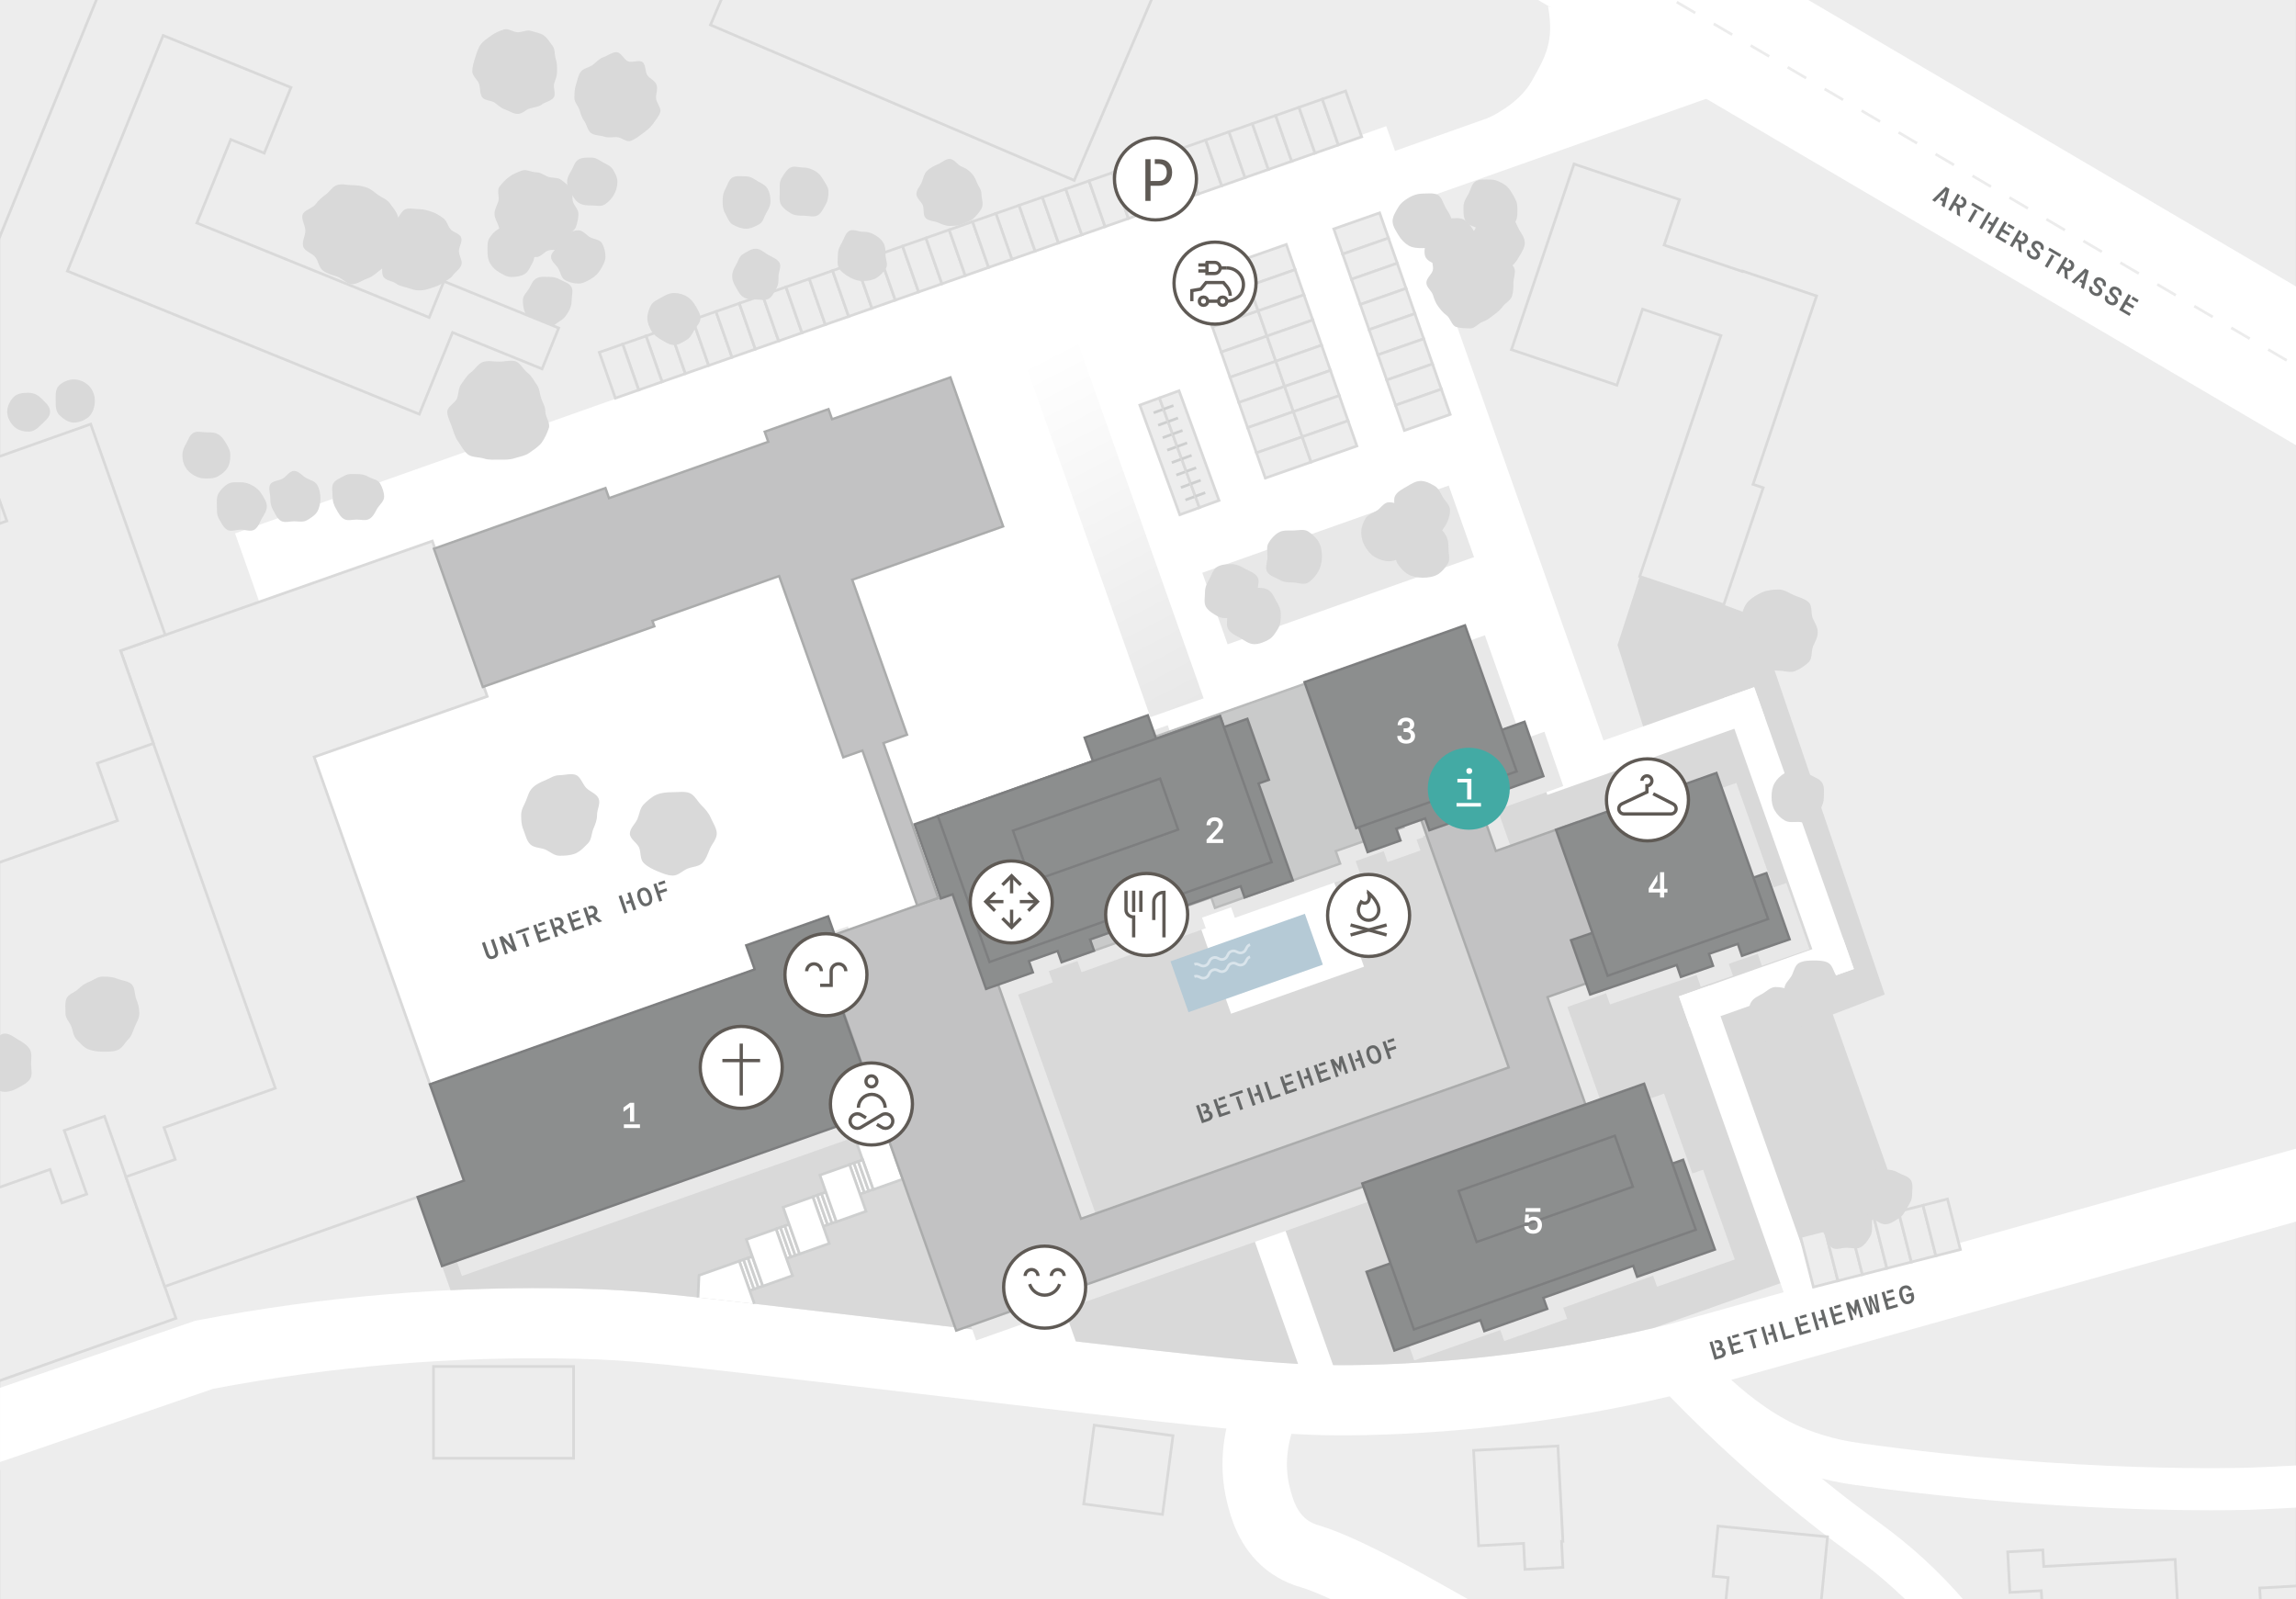 <?xml version="1.0" encoding="UTF-8"?> <svg xmlns="http://www.w3.org/2000/svg" xmlns:xlink="http://www.w3.org/1999/xlink" viewBox="0 0 1400 975"><rect x="0" y="0" width="1400" height="975" fill="#333333" stroke="none"/><defs><style>.cls-1,.cls-2,.cls-3,.cls-4,.cls-5,.cls-6,.cls-7{fill:none;}.cls-8,.cls-2,.cls-3,.cls-4,.cls-9,.cls-5,.cls-6,.cls-10,.cls-11,.cls-7,.cls-12,.cls-13,.cls-14{stroke-miterlimit:10;}.cls-8,.cls-15,.cls-9,.cls-11{fill:#fff;}.cls-8,.cls-9,.cls-5,.cls-6{stroke:#5f5a55;stroke-width:2px;}.cls-8,.cls-5{stroke-linecap:square;}.cls-16{clip-path:url(#clippath);}.cls-2,.cls-3,.cls-4,.cls-10,.cls-11{stroke-width:1.64px;}.cls-2,.cls-11{stroke:#cecfcf;}.cls-3{stroke:#d9e4eb;}.cls-4{stroke:#ececec;stroke-dasharray:0 0 13.07 13.07;}.cls-17{fill:#e8e8e8;}.cls-18{fill:#ececec;}.cls-19{fill:#b5cad6;}.cls-20{fill:#666868;}.cls-21{fill:#d9d9d9;}.cls-22{fill:#43aaa4;}.cls-23{fill:#5f5a55;}.cls-24{mix-blend-mode:multiply;}.cls-10{fill:#ededed;stroke:#d9d9d9;}.cls-25{fill:url(#Unbenannter_Verlauf_4);}.cls-26{isolation:isolate;}.cls-7{stroke:#fff;stroke-width:39.29px;}.cls-12{fill:#8c8e8e;stroke:#7d7e7f;}.cls-12,.cls-13,.cls-14{stroke-width:1.45px;}.cls-13{fill:#c2c2c3;stroke:#abacac;}.cls-14{fill:#c9caca;stroke:#babbbb;}</style><clipPath id="clippath"><rect class="cls-1" x=".02" y="-.2" width="1399.97" height="975.39"></rect></clipPath><linearGradient id="Unbenannter_Verlauf_4" x1="677.66" y1="323.27" x2="748.49" y2="475.16" gradientTransform="translate(156.82 -536.76) rotate(27.06) scale(1.03 1.32) skewX(16.94)" gradientUnits="userSpaceOnUse"><stop offset="0" stop-color="#fff"></stop><stop offset="1" stop-color="#e8e8e8"></stop></linearGradient></defs><g class="cls-26"><g id="_01"><g class="cls-16"><path class="cls-21" d="m2.98,882.21c0,3.21,1.25,6.89.31,9.78s-4.15,5.26-5.96,7.76-4.52,4.17-7.04,6-5,3.49-8.01,4.46-5.89-.57-9.1-.57-6.73,3.14-9.63,2.2-5.58-3.44-8.08-5.26-5.78-3.45-7.61-5.98.66-7.07-.32-10.07-5.49-5.12-5.49-8.33,3.83-5.67,4.77-8.57,2.78-4.75,4.6-7.24,1.34-6.99,3.87-8.83,5.21-4.21,8.21-5.18,6.48,1.17,9.69,1.17,6.8-2.14,9.7-1.2,5.81,3.25,8.3,5.07,6.25,3.3,8.08,5.83,2.92,6.21,3.89,9.21-.18,6.53-.18,9.74Z"></path><rect class="cls-10" x="114.62" y="-47.24" width="47.03" height="63.27" transform="translate(4.3 -53.18) rotate(22.13)"></rect><path class="cls-15" d="m1743.53,474.11L777.75-93.19l-123.13,287.69-34.71,12.28-10.14-28.66-156.08,55.21,10.14,28.66L94.95,392.47l140.35,396.78c39.36-3.31,78.88-4.5,118.27-3.53,35.93.88,55.95,3.24,186.23,18.58l52.95,6.23c169.29,19.88,196.49,22.68,239.92,21.68,62.3-1.42,124.79-9.81,185.74-24.92,14.15-3.96,465.46-130.33,628.31-176.08,31.27-8.79,57.59-30.47,72.2-59.49l13.68-27.18c11.12-22.08,14.76-46.65,10.93-70.43Z"></path><rect class="cls-10" x="-424.32" y="-514.48" width="2547.75" height="1801.63"></rect><path class="cls-15" d="m2108.33,544.91l-11.24-82.7.14-.02c-.39.05-39.73,4.95-101.66-2.52-56.71-6.84-144.58-25.76-241.61-77.09L414.04-404.49l-.9-.52c-42.12-23.35-129.64-66.38-242.6-92.22-71.49-16.36-142-23.16-209.55-20.23-83.22,3.62-162.63,22.08-236.01,54.87-74.84,33.44-143.02,81.48-202.66,142.79l59.82,58.19c52.23-53.69,111.74-95.68,176.88-124.78,63.74-28.48,132.91-44.53,205.58-47.68,60.08-2.61,123.11,3.51,187.32,18.2,102.54,23.46,181.87,62.34,220.3,83.61L1712.48,455.01l1.58.88c9.7,5.15,19.33,10.01,28.86,14.6,4.83,24.9,1.36,50.84-10.31,74.04l-13.68,27.18c-14.61,29.02-40.92,50.7-72.2,59.49-162.83,45.74-614.05,172.09-628.31,176.08-60.95,15.11-123.44,23.5-185.74,24.92-43.44,1-70.63-1.8-239.92-21.68-19.49-2.29-37.09-4.36-53.02-6.24-130.23-15.33-150.25-17.69-186.17-18.57-77.98-1.92-156.46,4.6-233.24,19.36l-1.49.29-368.63,126.69,13.91,40.48,365.76-125.7c73.31-13.98,148.19-20.15,222.63-18.32,33.93.83,50.82,2.82,182.21,18.29,15.93,1.88,33.53,3.95,53.03,6.24,171.89,20.19,199.63,23.02,245.89,21.96,61.83-1.41,123.83-9.35,184.47-23.61,25.05,25.82,52.2,50.51,80.75,73.43,12.73,10.22,21.18,16.44,28.62,21.92,7.41,5.46,13.26,9.76,20.9,16.27,38.18,32.53,57.79,66.32,82.62,109.11,16.54,28.5,25.35,48.09,34.68,68.84,10.8,24.02,21.97,48.86,45.73,89.85,11.3,19.49,36.59,62.57,43.85,73.82l21.58-13.93c-6.7-10.38-31.31-52.25-43.21-72.77-23.1-39.84-33.99-64.07-44.53-87.5-9.61-21.37-18.69-41.55-35.89-71.2-25.03-43.13-46.65-80.39-88.17-115.77-8.33-7.1-14.82-11.87-22.33-17.4-7.25-5.33-15.46-11.38-27.77-21.26-1.37-1.1-2.72-2.22-4.08-3.33,9.34,2.42,16.63,3.44,20.59,4,95.86,13.44,177.42,15.38,216.56,15.38,15.64,0,24.51-.31,24.81-.32,74.96-2.81,148.92-11.52,219.82-25.87,13.16-2.66,26.46-5.56,39.52-8.62l-5.85-25c-12.81,3-25.85,5.84-38.76,8.46-69.54,14.08-142.11,22.61-215.69,25.37-1.04.04-105.07,3.64-236.85-14.83-5.89-.83-18.15-2.54-33.41-8.5-17.62-6.87-33.62-18.94-45.96-30.22,99.96-27.99,460.77-129.04,602.65-168.9,42.82-12.03,78.85-41.72,98.85-81.45l13.68-27.18c11.63-23.1,17.3-48.19,16.99-73.27,117.94,48.35,218.04,56.82,273.68,56.82,27.92,0,44.65-2.13,46.82-2.43Z"></path><path class="cls-21" d="m1052.94,435.88L250.98,719.57l23.74,67.1c26.29-1.26,52.6-1.6,78.86-.95,35.93.88,55.95,3.24,186.23,18.58l52.95,6.23c169.29,19.88,196.49,22.68,239.92,21.68,58.96-1.34,118.09-8.94,175.92-22.56l156.92-55.51-112.58-318.26Z"></path><polygon class="cls-21" points="999.83 351.47 986.3 393.26 1009.41 466.83 1077.07 634.13 1149.25 606.37 1070.97 376.1 1051.06 368.74 999.83 351.47"></polygon><rect class="cls-15" x="1024.02" y="589.22" width="106.09" height="19.84" transform="translate(-138.15 393.49) rotate(-19.48)"></rect><rect class="cls-15" x="936.18" y="441.9" width="140.7" height="19.84" transform="translate(-93.06 361.53) rotate(-19.48)"></rect><polygon class="cls-15" points="1043.24 59.21 790.43 148.64 779.32 117.24 866.58 86.37 1032.13 27.81 1043.24 59.21"></polygon><rect class="cls-15" x="999.56" y="498.31" width="182.21" height="19.84" transform="translate(975.25 1705.95) rotate(-109.48)"></rect><rect class="cls-15" x="356.23" y="24.08" width="414.27" height="744.54" transform="translate(377.58 1059.64) rotate(-109.48)"></rect><polygon class="cls-18" points="531.72 630.65 518.78 582.13 561.93 567.64 581.02 613.21 531.72 630.65"></polygon><rect class="cls-15" x="964.48" y="691.34" width="205.93" height="19.84" transform="translate(762.32 1941.47) rotate(-109.48)"></rect><rect class="cls-15" x="737.21" y="782.31" width="101.79" height="19.84" transform="translate(304.05 1799.42) rotate(-109.48)"></rect><rect class="cls-15" x="611.75" y="791.96" width="38.53" height="44.58" transform="translate(73.81 1680.68) rotate(-109.48)"></rect><rect class="cls-25" x="661.97" y="207.32" width="34.46" height="230.82" transform="translate(-68.75 244.98) rotate(-19.48)"></rect><rect class="cls-11" x="526.84" y="692.8" width="19.19" height="30.21" transform="translate(-205.37 219.42) rotate(-19.48)"></rect><rect class="cls-11" x="521.15" y="709.05" width="2.8" height="19.08" transform="translate(-209.73 215.4) rotate(-19.48)"></rect><rect class="cls-11" x="523.82" y="708.11" width="2.8" height="19.08" transform="translate(-209.26 216.24) rotate(-19.48)"></rect><rect class="cls-11" x="526.48" y="707.16" width="2.8" height="19.08" transform="translate(-208.79 217.07) rotate(-19.48)"></rect><rect class="cls-11" x="498.74" y="728.68" width="2.8" height="19.08" transform="translate(-217.55 209.05) rotate(-19.48)"></rect><rect class="cls-11" x="501.4" y="727.73" width="2.8" height="19.08" transform="translate(-217.09 209.88) rotate(-19.48)"></rect><rect class="cls-11" x="504.07" y="726.79" width="2.8" height="19.08" transform="translate(-216.62 210.72) rotate(-19.48)"></rect><rect class="cls-11" x="476.33" y="748.33" width="2.8" height="19.08" transform="translate(-225.39 202.7) rotate(-19.48)"></rect><rect class="cls-11" x="479" y="747.39" width="2.8" height="19.08" transform="translate(-224.93 203.54) rotate(-19.48)"></rect><rect class="cls-11" x="481.66" y="746.45" width="2.8" height="19.08" transform="translate(-224.46 204.37) rotate(-19.48)"></rect><rect class="cls-11" x="453.85" y="767.92" width="2.8" height="19.08" transform="translate(-233.21 196.33) rotate(-19.48)"></rect><rect class="cls-11" x="456.51" y="766.98" width="2.8" height="19.08" transform="translate(-232.75 197.16) rotate(-19.48)"></rect><rect class="cls-11" x="459.18" y="766.04" width="2.8" height="19.08" transform="translate(-232.28 198) rotate(-19.48)"></rect><rect class="cls-11" x="504.42" y="712.42" width="19.19" height="30.21" transform="translate(-213.19 213.07) rotate(-19.48)"></rect><rect class="cls-11" x="482" y="732.03" width="19.19" height="30.21" transform="translate(-221.02 206.71) rotate(-19.48)"></rect><rect class="cls-11" x="459.58" y="751.64" width="19.19" height="30.21" transform="translate(-228.84 200.36) rotate(-19.48)"></rect><polyline class="cls-11" points="425.61 791.09 426.22 777.6 450.77 768.92 459.98 794.95"></polyline><path class="cls-4" d="m-433.89-304.55c43.8-42.45,101.69-86.77,175.89-119.93,298.4-133.34,602.58,29.19,650.9,55.98L1733.61,419.03c168.79,89.54,313.09,88.48,356.08,85.69"></path><rect class="cls-10" x="1101.61" y="751.47" width="15.41" height="31.78" transform="translate(-155.36 298.3) rotate(-14.32)"></rect><rect class="cls-10" x="1116.54" y="747.66" width="15.41" height="31.78" transform="translate(-153.95 301.88) rotate(-14.32)"></rect><rect class="cls-10" x="1131.47" y="743.84" width="15.41" height="31.78" transform="translate(-152.55 305.46) rotate(-14.32)"></rect><rect class="cls-10" x="1146.4" y="740.03" width="15.41" height="31.78" transform="translate(-151.14 309.03) rotate(-14.32)"></rect><rect class="cls-10" x="1161.34" y="736.22" width="15.41" height="31.78" transform="translate(-149.73 312.61) rotate(-14.32)"></rect><rect class="cls-10" x="1176.27" y="732.41" width="15.41" height="31.78" transform="translate(-148.32 316.18) rotate(-14.32)"></rect><rect class="cls-17" x="736.26" y="321.31" width="159.39" height="46.28" transform="translate(-68.16 291.83) rotate(-19.48)"></rect><path class="cls-21" d="m279.83,153.15c0,2.76,2.33,5.83,1.52,8.32s-3.67,4.33-5.24,6.48-4.09,3.06-6.26,4.64-4.24,2.18-6.82,3.02-4.54,1.45-7.3,1.45-4.77-.77-7.26-1.57-4.9-1.08-7.05-2.64-5.89-1.7-7.47-3.87-.47-5.74-1.31-8.32-4.69-4.74-4.69-7.5.47-6.12,1.28-8.61,4.06-4.41,5.62-6.56,4.61-2.65,6.78-4.23,3.18-5.42,5.76-6.25,5.58.02,8.34.02,5.29.89,7.78,1.7,4.67,2.28,6.82,3.85,2.61,4.28,4.19,6.45,5.87,2.78,6.7,5.36-1.4,5.52-1.4,8.28Z"></path><path class="cls-21" d="m352.7,130.38c0,2.76-.65,5.36-1.46,7.85s-3.83,3.64-5.39,5.78-1.26,5.89-3.43,7.47-5.49.41-8.07,1.25-4.51,4-7.27,4-5.95.41-8.44-.4-3.16-5.47-5.31-7.04-5.17-1.87-6.75-4.04-1.73-4.81-2.57-7.39-2.48-4.73-2.48-7.49,1.51-5.05,2.32-7.54-.95-6.73.61-8.88,3.97-4.65,6.14-6.23,5.29-2.95,7.87-3.78,5.83,1.13,8.59,1.13,4.84,1.94,7.33,2.75,5.6.24,7.75,1.81,4.34,3.33,5.92,5.5.51,5.41,1.35,7.99,3.28,4.5,3.28,7.26Z"></path><path class="cls-21" d="m339.68,43.56c0,2.76-.94,4.73-1.75,7.22s1.24,6.54-.33,8.69-5.07,2.69-7.24,4.27-4.74,1.57-7.32,2.4-4.58,3.32-7.34,3.32-5.07-1.82-7.56-2.63-4.21-2.55-6.36-4.11-6.17-1.25-7.75-3.42-1.07-5.5-1.91-8.08-4.15-4.9-4.15-7.66.97-5.94,1.78-8.43,1.79-5.84,3.35-7.99,4.43-4.03,6.6-5.6,5.1-2.75,7.68-3.59,5.56,1.72,8.32,1.72,5.55-1.64,8.04-.83,5.76,1.23,7.9,2.79,3.81,4.28,5.38,6.45,1.03,5.38,1.87,7.96.79,4.78.79,7.54Z"></path><path class="cls-21" d="m400.02,59.69c0,2.76,3.39,6.17,2.58,8.66s-3.01,5.23-4.58,7.38-4.09,4.15-6.26,5.73-4.71,3.63-7.29,4.47-5.77-2.34-8.53-2.34-5.18.5-7.67-.31-5.75-.61-7.9-2.17-2.47-5.01-4.05-7.18-2.14-4.33-2.98-6.91-3.11-4.58-3.11-7.34.15-5.55.96-8.04,1.35-5.68,2.91-7.83,5.09-2.62,7.26-4.2,3.94-3.89,6.52-4.73,5.3-3.08,8.06-3.08,4.71,4.89,7.2,5.7,6.49-1.2,8.64.36,1.43,5.94,3.01,8.11,4.7,3.19,5.54,5.77-.32,5.17-.32,7.93Z"></path><path class="cls-21" d="m234.23,302.92c0,2.79-2.94,4.95-4.24,7.2s-2.4,4.89-4.72,6.24-4.97.44-7.76.44-5.56.95-7.81-.36-3.49-3.9-4.83-6.23-2.06-4.51-2.06-7.3-.84-5.97.46-8.22,4.49-3.31,6.81-4.65,4.65-.98,7.43-.98,4.81.32,7.06,1.63,5.8,1.7,7.15,4.02,2.51,5.42,2.51,8.2Z"></path><path class="cls-21" d="m780.98,374.5c0,3.06-.08,6-1.51,8.47s-3.21,5.49-5.76,6.96-5.85,2.85-8.91,2.85-5.96-2.26-8.43-3.68-5.95-2.9-7.42-5.44-.5-6.1-.5-9.15-.33-6.34,1.1-8.81,4.54-3.87,7.08-5.34,5.11-2.01,8.17-2.01,6.08-.07,8.55,1.36,3.53,4.44,5,6.98,2.63,4.76,2.63,7.82Z"></path><path class="cls-21" d="m766.64,360.98c0,3.06-.47,5.44-1.9,7.91s-3.33,4.16-5.88,5.64-4.76,2.35-7.82,2.35-6.08.33-8.54-1.09-5.67-3.2-7.14-5.74-.59-6-.59-9.06,1.2-5.41,2.63-7.88,2.23-6.02,4.78-7.49,5.82-1.64,8.87-1.64,5.73,1.38,8.2,2.81,6.09,2.56,7.56,5.1-.16,6.04-.16,9.1Z"></path><path class="cls-21" d="m806.09,339.63c0,3.06-.89,6.47-2.32,8.94s-3.85,5.33-6.39,6.8-6.04-.21-9.09-.21-5.58-.17-8.04-1.6-6.13-2.35-7.6-4.9.2-5.98.2-9.03-.79-6.08.64-8.55,3.62-4.95,6.16-6.42,5.59-1.19,8.64-1.19,6.63-1.02,9.1.41,5.27,4.06,6.74,6.61,1.96,6.09,1.96,9.14Z"></path><path class="cls-21" d="m884.17,311.03c0,3.06-1.07,6.39-2.49,8.86s-3.61,5.57-6.16,7.04-6.12,1.36-9.18,1.36-6.61-.11-9.08-1.53-4.77-4.33-6.25-6.88-.44-5.79-.44-8.85-1.18-6.5.24-8.96,4.62-4.04,7.16-5.52,5.3-3.31,8.36-3.31,6.02,1.65,8.49,3.08,3.56,4.36,5.03,6.9,4.31,4.75,4.31,7.8Z"></path><path class="cls-21" d="m863.71,324.56c0,3.06-.81,5.96-2.23,8.42s-3.49,4.91-6.04,6.39-5.49,2.86-8.55,2.86-6.2-1.22-8.67-2.65-4.52-4.01-5.99-6.56-2.21-5.41-2.21-8.46,1.09-5.82,2.51-8.29,4.26-3.33,6.8-4.8,4.5-5.22,7.56-5.22,6.6,1.18,9.07,2.61c2.55,1.47,3.95,4.79,5.43,7.33s2.33,5.31,2.33,8.37Z"></path><path class="cls-21" d="m364.05,496.86c0,3.33-1.05,5.65-2.26,8.55s-1.02,6.55-3.28,8.81-4.62,4.9-7.62,6.15-6.41,1.4-9.74,1.4-5.84-2.6-8.74-3.8-6.88-.96-9.15-3.22-2.85-5.78-4.1-8.78-1.38-5.77-1.38-9.11,1.66-5.59,2.87-8.49,1.76-5.73,4.02-7.99,4.74-3.36,7.75-4.6,5.4-3.12,8.73-3.12,7.18-1.32,10.07-.12,4.04,5.68,6.3,7.94,6.28,3.47,7.52,6.48-1,6.57-1,9.9Z"></path><path class="cls-21" d="m437.05,508.3c0,3.33-3.03,6.42-4.23,9.32s-2.3,6.36-4.56,8.62-6.09,2.16-9.1,3.41-5.51,4.21-8.85,4.21-6.59-1.47-9.49-2.67-6.1-2.78-8.37-5.05-1.51-6.31-2.75-9.32-5.63-5.2-5.63-8.53,3.42-6.06,4.62-8.95,1.54-6.6,3.8-8.86,4.96-4.73,7.96-5.98,6.52-1.48,9.86-1.48,7.35-.66,10.25.54,4.84,5.12,7.11,7.38,4.52,4.77,5.77,7.77,3.62,6.24,3.62,9.58Z"></path><path class="cls-21" d="m883.21,334.52c0,3.06,1.17,6.44-.26,8.91s-3.78,5.39-6.33,6.86-6.05,1.96-9.11,1.96-6.54-.7-9.01-2.13-4.99-4.12-6.46-6.67-1.14-5.88-1.14-8.93,1.51-5.42,2.94-7.89,3.36-4.08,5.91-5.55,4.7-3.61,7.76-3.61,5.77,1.35,8.24,2.78,4.38,3.59,5.85,6.14,1.61,5.08,1.61,8.13Z"></path><path class="cls-21" d="m922.82,172.41c0,2.78-.08,5.74-.9,8.25s-3.97,4-5.55,6.17-3.39,3.64-5.57,5.23-3.96,3.23-6.56,4.08-4.93,4.1-7.71,4.1-6.23-.12-8.74-.93-3.53-5.44-5.7-7.02-3.65-3.39-5.24-5.58-2.27-4.28-3.12-6.88-3.99-4.62-3.99-7.4,3.05-4.94,3.87-7.44-1.33-6.86.25-9.02,6.26-1.51,8.45-3.1,3.2-5.49,5.8-6.33,5.64.74,8.42.74,5.22.57,7.73,1.39,4.04,3.02,6.21,4.6,5.32,1.85,6.91,4.04,5.22,3.8,6.07,6.4-.63,5.96-.63,8.74Z"></path><path class="cls-21" d="m1108.39,385.49c0,3.32-1.66,5.7-2.86,8.59s-.32,7.31-2.58,9.57-5.35,4.27-8.35,5.51-6.48-.18-9.8-.18-6.03-.75-8.92-1.95-5.64-2.46-7.9-4.71-4.91-4.31-6.16-7.3-.79-6.19-.79-9.52-.83-6.8.37-9.69,2.32-6.88,4.57-9.13,5.71-4.37,8.7-5.61,6.8-1.62,10.12-1.62,6.42,2.38,9.31,3.57,6.59,2.06,8.85,4.32,1.14,6.66,2.39,9.65,3.04,5.19,3.04,8.51Z"></path><path class="cls-21" d="m1112.12,485.81c0,3.06-.8,5.21-2.23,7.67s-1.53,6.82-4.08,8.29-6.16-.63-9.22-.63-5.88.54-8.35-.88-4.63-3.57-6.11-6.11-1.91-5.29-1.91-8.34.43-5.91,1.86-8.37,3.63-4.57,6.18-6.05,5.27-1.22,8.32-1.22,5.14,1.04,7.6,2.47,5.47,2.23,6.95,4.77.97,5.34.97,8.4Z"></path><path class="cls-21" d="m1100.77,619.59c0,3.06-2.24,5.84-3.66,8.31s-3.48,4.7-6.03,6.17-5.3,1.31-8.36,1.31-5.8-.04-8.27-1.46-5.18-3.16-6.66-5.7-1.82-5.56-1.82-8.62.41-6.14,1.83-8.61,4.43-3.67,6.97-5.14,4.88-4.04,7.93-4.04,6.57.7,9.04,2.13,3.89,4.79,5.36,7.34,3.65,5.26,3.65,8.31Z"></path><path class="cls-21" d="m1121.58,602.82c0,3.06.9,6.34-.53,8.81s-5.14,2.84-7.68,4.32-4.52,3.36-7.58,3.36-5.33-1.55-7.79-2.98-4.93-2.76-6.4-5.31-3.52-5.14-3.52-8.2,2.86-5.29,4.28-7.75,1.9-6.34,4.44-7.81,5.93-1.62,8.99-1.62,6.6.05,9.07,1.48,3.23,5.21,4.7,7.76,2.01,4.89,2.01,7.95Z"></path><path class="cls-21" d="m984.99,623.1c0,3.06-.22,5.51-1.64,7.98s-3.16,4.62-5.7,6.09-5.07,2.59-8.12,2.59-5.15-2.03-7.62-3.46-5.66-2.14-7.13-4.68-3.6-5.46-3.6-8.51,2.97-5.59,4.4-8.05,3.47-4.21,6.02-5.68,4.87-1.65,7.93-1.65,6.19-1.04,8.66.39,3.11,4.81,4.59,7.35,2.22,4.59,2.22,7.65Z"></path><path class="cls-21" d="m998.86,646.99c0,3.06-2.08,5.25-3.51,7.72s-2.93,4.49-5.48,5.96-4.84,4.3-7.9,4.3-5.1-3.44-7.57-4.87-6.67-1.5-8.14-4.04c-1.43-2.47-2.38-6.02-2.38-9.07s3.05-5.39,4.48-7.85,2.48-5.53,5.02-7.01,5.52-1.93,8.58-1.93,6.1.52,8.56,1.95,4.48,3.91,5.95,6.46,2.37,5.32,2.37,8.38Z"></path><path class="cls-21" d="m1141.44,745.55c0,3.06.39,5.8-1.04,8.27s-3.18,5.14-5.73,6.61-5.53.37-8.59.37-6.38,1.51-8.85.09-2.92-5.14-4.39-7.69-3.26-4.59-3.26-7.64.41-6,1.84-8.46,4.28-3.63,6.83-5.1,4.78-4.23,7.83-4.23,5.09,3.27,7.56,4.7,6.72,1.46,8.19,4-.39,6.04-.39,9.09Z"></path><path class="cls-21" d="m1165.89,728.78c0,3.06-1.57,5.22-3,7.69-1.47,2.55-2.63,4.95-5.17,6.43s-5.09,3.59-8.15,3.59-5.57-2.35-8.04-3.78-4.23-3.45-5.7-5.99-2.84-4.87-2.84-7.93,1.09-5.65,2.52-8.11,3.05-5.06,5.6-6.54,5.4-1.05,8.46-1.05,5.49.5,7.95,1.93,6.28,2.16,7.75,4.71.62,6.01.62,9.07Z"></path><path class="cls-21" d="m885.12,134.85c0,3.06-.73,6.45-2.15,8.92s-4.75,3.72-7.29,5.2-5.09,2.33-8.15,2.33-6.12-.13-8.59-1.56-4.73-3.8-6.2-6.34-3.61-5.48-3.61-8.54,2.1-6.12,3.53-8.59,4-4.37,6.54-5.84,5.28-2.39,8.33-2.39,6.76-.58,9.23.84,3.31,5.34,4.79,7.89,3.58,5.03,3.58,8.09Z"></path><path class="cls-21" d="m902.04,148.5c0,3.06-2.08,5.75-3.51,8.22s-4.07,3.51-6.62,4.98-4.56,2.55-7.62,2.55-5.22-1.01-7.69-2.44-5.69-2.19-7.17-4.74-.5-5.52-.5-8.58-1.38-6.37.05-8.84,4.1-4.69,6.64-6.17,5.61-.36,8.66-.36,5.92-.59,8.39.84,4.25,3.84,5.72,6.38,3.64,5.09,3.64,8.14Z"></path><path class="cls-21" d="m925.21,126.25c0,3.06.32,6.34-1.11,8.81s-4.8,3.43-7.34,4.9-4.86,3.31-7.91,3.31-5.11-2.46-7.58-3.89-6.08-1.84-7.55-4.39-1.37-5.68-1.37-8.73,1.52-5.35,2.95-7.82,1.93-6.41,4.48-7.88,6.01-1.08,9.07-1.08,5.62,1.34,8.09,2.77,3.94,3.67,5.41,6.22,2.86,4.74,2.86,7.8Z"></path><path class="cls-21" d="m929.76,148.03c0,3.06-1.88,5.71-3.3,8.18s-3.09,5.12-5.64,6.6-5.47,1.3-8.53,1.3-5.14-1.46-7.61-2.89-4.58-2.75-6.06-5.29-3.12-4.83-3.12-7.89,2.1-5.18,3.53-7.65,2.21-5.6,4.75-7.08,5.45-1.77,8.5-1.77,6.7-.79,9.16.63,3.36,5.24,4.83,7.79,3.47,5.02,3.47,8.08Z"></path><path class="cls-21" d="m348.58,182.87c0,2.79-.58,4.76-1.88,7.01s-2.55,4.25-4.87,5.59-4.49,3.95-7.27,3.95-5.49-1.84-7.74-3.14-5.04-2.93-6.38-5.25-1.61-5.37-1.61-8.15,2.45-4.66,3.75-6.92,2.1-4.84,4.42-6.18,4.77-.95,7.56-.95,4.87.41,7.12,1.71,5.35,2.04,6.7,4.36.2,5.19.2,7.98Z"></path><path class="cls-21" d="m369.18,156.6c0,2.79-1.73,5.53-3.03,7.78s-3.41,4.29-5.73,5.64-4.96,2.88-7.75,2.88-5.93-.84-8.18-2.14-2.74-4.76-4.08-7.08-4.42-4.29-4.42-7.08,3.3-4.72,4.6-6.97,1.93-5.24,4.25-6.59,5.04-2.61,7.83-2.61,4.7,2.82,6.95,4.12,6.1,1.41,7.45,3.73,2.11,5.53,2.11,8.31Z"></path><path class="cls-21" d="m469.81,122.67c0,2.79-1.22,4.89-2.53,7.14s-1.94,5.55-4.27,6.89-5.31,2.77-8.1,2.77-5.96-1.29-8.21-2.59-3.23-4.51-4.57-6.84-1.5-4.59-1.5-7.38.3-5.07,1.6-7.32,2.04-5.74,4.36-7.08,5.53-.72,8.32-.72,4.81,1.6,7.06,2.9,4.73,2.32,6.07,4.64,1.76,4.79,1.76,7.58Z"></path><path class="cls-21" d="m505.16,116.79c0,2.79-.31,5.48-1.61,7.73s-2.68,5.45-5,6.79-5.59.2-8.38.2-5.48-.03-7.73-1.33-4.83-3.04-6.17-5.36-.79-5.24-.79-8.02-.33-5.67.97-7.92,3.01-5.25,5.33-6.6,5.59-.1,8.38-.1,4.87.98,7.12,2.28,3.54,3.09,4.88,5.41,2.99,4.14,2.99,6.93Z"></path><path class="cls-21" d="m598.45,118.28c0,2.67,1.3,5.82.34,8.15s-3.14,4.75-4.96,6.56-4.69,2.66-7.1,3.66-4.94,1.11-7.61,1.11-4.89-1.09-7.21-2.06-5.66-.91-7.48-2.73-.78-5.46-1.78-7.87-3.86-4.15-3.86-6.82,2.26-4.76,3.22-7.09,1.32-5.08,3.13-6.89,4.11-3.03,6.52-4.03,4.79-3.38,7.46-3.38,4.65,3.59,6.97,4.55,4.2,2.03,6.01,3.85,2.64,3.69,3.64,6.1,2.71,4.21,2.71,6.88Z"></path><path class="cls-21" d="m376.48,110.95c0,2.79-.89,5.63-2.19,7.88s-3.36,4.57-5.68,5.92-5.18.52-7.97.52-5.2-.1-7.45-1.4-3.45-3.52-4.79-5.84-2.59-4.28-2.59-7.07,1.34-4.79,2.64-7.04,1.97-5.32,4.29-6.66,5.12-1.16,7.91-1.16,4.69,1.54,6.94,2.84,4.82,2.13,6.17,4.45,2.73,4.78,2.73,7.57Z"></path><path class="cls-21" d="m326,153.15c0,2.79-.14,5.12-1.44,7.37s-2.38,5.25-4.71,6.6-5.28,1.79-8.07,1.79-5.17-1.59-7.43-2.9-4.15-3.08-5.49-5.4-1.59-4.67-1.59-7.46-.26-5.53,1.04-7.78,3.32-4.44,5.64-5.78,5.04-.51,7.83-.51,6.1-1.69,8.35-.39,3.55,4.49,4.9,6.81.97,4.86.97,7.65Z"></path><path class="cls-21" d="m195.39,303.75c0,2.79-.6,5.93-1.9,8.18s-4.06,3.97-6.38,5.31-5,.61-7.79.61-5.76,1.06-8.01-.24-3.4-4.19-4.74-6.51-1.76-4.57-1.76-7.36-1.32-6.14-.01-8.39,5.31-2.21,7.63-3.55,4.1-4.66,6.89-4.66,4.91,2.89,7.16,4.19,5.56,1.96,6.91,4.28,2,5.34,2,8.12Z"></path><path class="cls-21" d="m162.71,308.73c0,2.79-1.76,5.15-3.06,7.4s-2.26,5.51-4.59,6.86-5.45-.04-8.23-.04-6.02,1.41-8.27.11-3.68-4.33-5.02-6.65-1.29-4.89-1.29-7.67-.34-5.61.97-7.86,3.4-4.47,5.72-5.81,5.11-1.01,7.9-1.01,5.03.77,7.29,2.07,4.16,2.92,5.5,5.24,3.1,4.59,3.1,7.38Z"></path><path class="cls-21" d="m140.43,277.55c0,2.79-.33,5.29-1.64,7.55s-3.38,3.88-5.7,5.22-4.58,1.45-7.37,1.45-4.92-.49-7.17-1.79-4.14-2.8-5.49-5.12-1.83-4.52-1.83-7.31.95-4.82,2.25-7.07,2.08-5.17,4.4-6.52,5.05-.36,7.84-.36,5.08-.05,7.33,1.25,3.55,3.31,4.9,5.63,2.48,4.27,2.48,7.06Z"></path><path class="cls-21" d="m57.84,244.26c0,3.4-1.08,7.26-3.31,9.49s-6.09,3.92-9.49,3.92-6.6-2.36-8.82-4.58-2.28-5.43-2.28-8.82-.25-6.9,1.97-9.13,5.73-3.8,9.13-3.8,6.87,1.6,9.1,3.83,3.7,5.7,3.7,9.1Z"></path><path class="cls-21" d="m30.56,251.02c0,3.4-3.17,5.65-5.4,7.88s-4.48,4.28-7.88,4.28-6.66-1.05-8.89-3.27-3.99-5.49-3.99-8.89,1.7-6.73,3.93-8.95,5.55-2.58,8.95-2.58,5.77,1.31,8,3.53,5.28,4.6,5.28,8Z"></path><path class="cls-21" d="m244.15,140.7c0,3.21,1.26,6.79.32,9.68s-5.08,4.46-6.9,6.95-3.04,5.39-5.57,7.22-4.88,4.25-7.88,5.23-6.24,3.51-9.45,3.51-6.19-3.69-9.09-4.63-6.11-1.8-8.6-3.62-2.78-5.62-4.62-8.14-6.49-3.53-7.47-6.53,1.3-6.47,1.3-9.68-2.63-6.91-1.69-9.8,6.12-3.85,7.94-6.35,3.67-4.09,6.2-5.92,3.97-4.83,6.97-5.81,5.85.09,9.06.09,5.7.39,8.6,1.33,4.78,2.79,7.27,4.61,5.33,2.59,7.17,5.11,3.83,4.69,4.81,7.69,1.64,5.84,1.64,9.05Z"></path><path class="cls-21" d="m332.55,251.02c0,3.21,3.1,6.94,2.16,9.84s-2.56,6.48-4.38,8.98-5.11,4.48-7.63,6.32-6.03,2.29-9.03,3.27-6.02.84-9.23.84-6.39.27-9.29-.67-7.21-.62-9.71-2.43-4.23-5.41-6.06-7.93-2.83-5.83-3.8-8.83-2.85-6.17-2.85-9.38,5.09-5.45,6.03-8.35.69-5.99,2.51-8.49,3.28-5.24,5.81-7.08,4.51-5.46,7.51-6.43,6.65-.17,9.86-.17,7.08-1.12,9.98-.18,4.76,5.16,7.26,6.98,3.72,4.64,5.56,7.17,1.73,5.27,2.71,8.27,2.61,5.08,2.61,8.29Z"></path><path class="cls-21" d="m18.95,648.63c0,3.08.99,6.5-.45,8.99s-4.62,4.04-7.19,5.53-5.3,2.57-8.38,2.57-5.68-1.5-8.17-2.94-5.96-2.57-7.44-5.13-1.35-5.93-1.35-9.01,2.31-5.13,3.75-7.62,2.8-4.47,5.37-5.95,4.75-4.88,7.83-4.88,5.94,2.41,8.43,3.85,5.37,3.21,6.85,5.78.74,5.74.74,8.82Z"></path><path class="cls-21" d="m84.94,617.91c0,3.1-1.65,5.42-2.77,8.11s-1.76,5.51-3.87,7.61-3.69,5.44-6.48,6.59-6.15,1.02-9.24,1.02-6.32-.45-9.02-1.57-4.76-3.78-6.86-5.89-2.09-5.17-3.25-7.96-3.52-4.83-3.52-7.92-.48-6.42.64-9.12,5.05-3.63,7.16-5.74,4.05-3.34,6.84-4.49,4.92-3.07,8.01-3.07,6.08.12,8.77,1.24,6.84,1.36,8.95,3.46,1.7,6.41,2.86,9.2,1.78,5.43,1.78,8.52Z"></path><rect class="cls-10" x="264.33" y="833.18" width="85.4" height="55.98"></rect><rect class="cls-10" x="663.74" y="871.97" width="48.47" height="48.47" transform="translate(124.44 -83.04) rotate(7.59)"></rect><polygon class="cls-10" points="1056.73 931.39 1056.73 931.39 1047.56 930.5 1044.57 961.03 1053.74 961.92 1047.52 1025.51 1105.13 1031.14 1114.33 937.03 1056.73 931.39"></polygon><polygon class="cls-10" points="952.99 939.79 949.94 881.66 898.54 884.35 901.59 942.49 929.01 941.05 929.84 956.9 952.99 955.68 952.16 939.84 952.99 939.79"></polygon><polygon class="cls-10" points="719.4 313.85 695.02 247 706.98 242.64 709.54 249.67 731.36 309.49 719.4 313.85"></polygon><line class="cls-2" x1="709.41" y1="249.52" x2="703.43" y2="251.7"></line><line class="cls-2" x1="712.17" y1="257.11" x2="706.19" y2="259.29"></line><line class="cls-2" x1="714.94" y1="264.7" x2="708.96" y2="266.89"></line><line class="cls-2" x1="717.71" y1="272.3" x2="711.73" y2="274.48"></line><line class="cls-2" x1="720.48" y1="279.89" x2="714.5" y2="282.07"></line><line class="cls-2" x1="723.25" y1="287.48" x2="717.27" y2="289.66"></line><line class="cls-2" x1="726.02" y1="295.07" x2="720.04" y2="297.25"></line><line class="cls-2" x1="728.79" y1="302.66" x2="722.81" y2="304.84"></line><polygon class="cls-10" points="718.93 238.26 743.31 305.12 731.35 309.48 728.78 302.44 706.97 242.62 718.93 238.26"></polygon><line class="cls-2" x1="728.92" y1="302.59" x2="734.9" y2="300.41"></line><line class="cls-2" x1="726.15" y1="295" x2="732.13" y2="292.82"></line><line class="cls-2" x1="723.38" y1="287.41" x2="729.36" y2="285.23"></line><line class="cls-2" x1="720.62" y1="279.82" x2="726.6" y2="277.64"></line><line class="cls-2" x1="717.85" y1="272.23" x2="723.83" y2="270.05"></line><line class="cls-2" x1="715.08" y1="264.64" x2="721.06" y2="262.46"></line><line class="cls-2" x1="712.31" y1="257.05" x2="718.29" y2="254.86"></line><line class="cls-2" x1="709.54" y1="249.45" x2="715.52" y2="247.27"></line><polygon class="cls-10" points="1474.28 1093.11 1470.07 1007.85 1458.75 1008.46 1454.89 936.77 1403.53 939.54 1405 966.78 1377.88 968.25 1379.47 999.02 1406.66 997.56 1407.74 1017.55 1419.03 1016.94 1422.92 1095.88 1474.28 1093.11"></polygon><polygon class="cls-10" points="1329.56 1011.29 1326.3 950.8 1246.17 955.12 1245.63 945.07 1224.2 946.23 1225.53 970.93 1244.68 969.9 1247.15 1015.73 1293 1013.26 1293.85 1029.05 1327.72 1027.22 1326.87 1011.43 1329.56 1011.29"></polygon><path class="cls-7" d="m770.3,863.56c-3.22,9-8.26,27.36-2.85,48.39,1.82,7.07,5.34,20.73,17.08,29.89,6.2,4.84,12.3,6.55,14.23,7.12,24.65,7.27,75.13,36.43,121.69,63.34,51.25,29.61,38.48,29.07,106.03,70.45,0,0,24.5,15.01,60.49,43.41,4.89,3.86,19.84,15.81,34.87,34.87,11.64,14.77,15.22,23.52,17.08,30.6,2.26,8.59,2.11,15.2,1.42,28.47-.71,13.73-5.8,63.08-7.56,83.26"></path><rect class="cls-10" x="611.65" y="126.89" width="15.07" height="29.59" transform="translate(-12.04 212.58) rotate(-19.3)"></rect><rect class="cls-10" x="625.87" y="121.91" width="15.07" height="29.59" transform="translate(-9.59 217) rotate(-19.3)"></rect><rect class="cls-10" x="640.09" y="116.93" width="15.07" height="29.59" transform="translate(-7.15 221.42) rotate(-19.3)"></rect><rect class="cls-10" x="654.31" y="111.95" width="15.07" height="29.59" transform="translate(-4.7 225.84) rotate(-19.3)"></rect><rect class="cls-10" x="668.54" y="106.97" width="15.07" height="29.59" transform="translate(-2.26 230.26) rotate(-19.3)"></rect><rect class="cls-10" x="682.76" y="101.99" width="15.07" height="29.59" transform="translate(.19 234.68) rotate(-19.3)"></rect><rect class="cls-10" x="696.98" y="97.01" width="15.07" height="29.59" transform="translate(2.63 239.1) rotate(-19.3)"></rect><rect class="cls-10" x="711.2" y="92.03" width="15.07" height="29.59" transform="translate(5.08 243.52) rotate(-19.3)"></rect><rect class="cls-10" x="725.43" y="87.05" width="15.07" height="29.59" transform="translate(7.52 247.94) rotate(-19.3)"></rect><rect class="cls-10" x="739.65" y="82.07" width="15.07" height="29.59" transform="translate(9.97 252.36) rotate(-19.3)"></rect><rect class="cls-10" x="753.87" y="77.09" width="15.07" height="29.59" transform="translate(12.41 256.78) rotate(-19.3)"></rect><rect class="cls-10" x="768.09" y="72.11" width="15.07" height="29.59" transform="translate(14.86 261.2) rotate(-19.3)"></rect><rect class="cls-10" x="782.31" y="67.13" width="15.07" height="29.59" transform="translate(17.3 265.62) rotate(-19.3)"></rect><rect class="cls-10" x="796.54" y="62.15" width="15.07" height="29.59" transform="translate(19.75 270.04) rotate(-19.3)"></rect><rect class="cls-10" x="810.76" y="57.17" width="15.07" height="29.59" transform="translate(22.19 274.46) rotate(-19.3)"></rect><rect class="cls-10" x="398.37" y="201.57" width="15.07" height="29.59" transform="translate(-48.7 146.29) rotate(-19.3)"></rect><rect class="cls-10" x="384.13" y="206.55" width="15.07" height="29.59" transform="translate(-51.14 141.87) rotate(-19.3)"></rect><rect class="cls-10" x="369.9" y="211.54" width="15.07" height="29.59" transform="translate(-53.59 137.44) rotate(-19.3)"></rect><rect class="cls-10" x="412.6" y="196.59" width="15.07" height="29.59" transform="translate(-46.25 150.71) rotate(-19.3)"></rect><rect class="cls-10" x="426.82" y="191.61" width="15.07" height="29.59" transform="translate(-43.81 155.14) rotate(-19.3)"></rect><rect class="cls-10" x="441.04" y="186.63" width="15.07" height="29.59" transform="translate(-41.36 159.56) rotate(-19.3)"></rect><rect class="cls-10" x="455.26" y="181.65" width="15.07" height="29.59" transform="translate(-38.92 163.98) rotate(-19.3)"></rect><rect class="cls-10" x="469.48" y="176.67" width="15.07" height="29.59" transform="translate(-36.47 168.4) rotate(-19.3)"></rect><rect class="cls-10" x="483.71" y="171.69" width="15.07" height="29.59" transform="translate(-34.03 172.82) rotate(-19.3)"></rect><rect class="cls-10" x="497.93" y="166.71" width="15.07" height="29.59" transform="translate(-31.58 177.24) rotate(-19.3)"></rect><rect class="cls-10" x="512.15" y="161.73" width="15.07" height="29.59" transform="translate(-29.14 181.66) rotate(-19.3)"></rect><rect class="cls-10" x="526.37" y="156.75" width="15.07" height="29.59" transform="translate(-26.69 186.08) rotate(-19.3)"></rect><rect class="cls-10" x="540.6" y="151.77" width="15.07" height="29.59" transform="translate(-24.25 190.5) rotate(-19.3)"></rect><rect class="cls-10" x="554.82" y="146.79" width="15.07" height="29.59" transform="translate(-21.8 194.92) rotate(-19.3)"></rect><rect class="cls-10" x="569.04" y="141.81" width="15.07" height="29.59" transform="translate(-19.36 199.34) rotate(-19.3)"></rect><rect class="cls-10" x="583.26" y="136.83" width="15.07" height="29.59" transform="translate(-16.91 203.76) rotate(-19.3)"></rect><rect class="cls-10" x="597.49" y="131.85" width="15.07" height="29.59" transform="translate(-14.47 208.18) rotate(-19.3)"></rect><rect class="cls-10" x="737.04" y="156.61" width="16.31" height="29.59" transform="translate(829.67 931.38) rotate(-109.3)"></rect><rect class="cls-10" x="742.41" y="171.97" width="16.31" height="29.59" transform="translate(822.33 956.88) rotate(-109.3)"></rect><rect class="cls-10" x="747.79" y="187.33" width="16.31" height="29.59" transform="translate(814.99 982.39) rotate(-109.3)"></rect><rect class="cls-10" x="753.17" y="202.69" width="16.31" height="29.59" transform="translate(807.65 1007.9) rotate(-109.3)"></rect><rect class="cls-10" x="758.55" y="218.04" width="16.31" height="29.59" transform="translate(800.31 1033.41) rotate(-109.3)"></rect><rect class="cls-10" x="763.92" y="233.4" width="16.31" height="29.59" transform="translate(792.97 1058.92) rotate(-109.3)"></rect><rect class="cls-10" x="769.3" y="248.76" width="16.31" height="29.59" transform="translate(785.63 1084.43) rotate(-109.3)"></rect><rect class="cls-10" x="774.68" y="264.12" width="16.31" height="29.59" transform="translate(778.29 1109.93) rotate(-109.3)"></rect><rect class="cls-10" x="764.96" y="146.83" width="16.31" height="29.59" transform="translate(876.05 944.72) rotate(-109.3)"></rect><rect class="cls-10" x="770.33" y="162.19" width="16.31" height="29.59" transform="translate(868.71 970.22) rotate(-109.3)"></rect><rect class="cls-10" x="775.71" y="177.55" width="16.31" height="29.59" transform="translate(861.37 995.73) rotate(-109.3)"></rect><rect class="cls-10" x="781.09" y="192.91" width="16.31" height="29.59" transform="translate(854.03 1021.24) rotate(-109.3)"></rect><rect class="cls-10" x="786.47" y="208.27" width="16.31" height="29.59" transform="translate(846.69 1046.75) rotate(-109.3)"></rect><rect class="cls-10" x="791.84" y="223.62" width="16.31" height="29.59" transform="translate(839.35 1072.26) rotate(-109.3)"></rect><rect class="cls-10" x="797.22" y="238.98" width="16.31" height="29.59" transform="translate(832.01 1097.77) rotate(-109.3)"></rect><rect class="cls-10" x="802.6" y="254.34" width="16.31" height="29.59" transform="translate(824.67 1123.28) rotate(-109.3)"></rect><rect class="cls-10" x="821.84" y="127.57" width="16.31" height="29.59" transform="translate(969.92 972.78) rotate(-109.3)"></rect><rect class="cls-10" x="827.22" y="142.93" width="16.31" height="29.59" transform="translate(962.58 998.29) rotate(-109.3)"></rect><rect class="cls-10" x="832.6" y="158.29" width="16.31" height="29.59" transform="translate(955.23 1023.79) rotate(-109.3)"></rect><rect class="cls-10" x="837.97" y="173.64" width="16.31" height="29.59" transform="translate(947.89 1049.3) rotate(-109.3)"></rect><rect class="cls-10" x="843.35" y="189" width="16.31" height="29.59" transform="translate(940.55 1074.81) rotate(-109.3)"></rect><rect class="cls-10" x="848.73" y="204.36" width="16.31" height="29.59" transform="translate(933.21 1100.32) rotate(-109.3)"></rect><rect class="cls-10" x="854.11" y="219.72" width="16.31" height="29.59" transform="translate(925.87 1125.83) rotate(-109.3)"></rect><rect class="cls-10" x="859.48" y="235.08" width="16.31" height="29.59" transform="translate(918.53 1151.34) rotate(-109.3)"></rect><rect class="cls-15" x="736.34" y="534.66" width="85.97" height="71.12" transform="translate(-145.55 292.54) rotate(-19.48)"></rect><rect class="cls-19" x="716.72" y="570.71" width="86.9" height="32.9" transform="translate(-152.29 287.12) rotate(-19.48)"></rect><path class="cls-3" d="m728.28,587.99c2.83-1,3.83,1.83,6.66.83,2.83-1,1.83-3.83,4.66-4.83,2.83-1,3.83,1.83,6.65.83s1.83-3.83,4.66-4.83,3.83,1.83,6.66.83,1.83-3.83,4.66-4.83"></path><path class="cls-3" d="m728.27,595.41c2.83-1,3.83,1.83,6.66.83s1.83-3.83,4.66-4.83c2.83-1,3.83,1.83,6.65.83s1.83-3.83,4.66-4.83,3.83,1.83,6.66.83c2.83-1,1.83-3.83,4.66-4.83"></path><path class="cls-15" d="m907.29,71.97s18.5-7.92,26.69-22.51c8.18-14.59,13.88-23.84,9.96-45.54l89.51,27.6-126.16,44.63v-4.17Z"></path><g class="cls-24"><path class="cls-17" d="m1081.32,541.16l-22.57-63.8-97.85,34.61h0l-36.68,12.97-11.06-31.27,40.06-14.37-11.51-33.15-13.76,4.9-22.53-63.7-97.85,34.61.34.95-91.29,32.29-4.6-13.01-38.54,13.63,5.06,14.31-94.55,33.44v.04s-14.22,5.04-14.22,5.04l15.73,44.47-64.49,22.81-3.94-11.15-49.93,17.66,5.19,14.67-198.04,70.06,20.78,58.74-28.3,10.01,14.89,42.08,265.98-94.09-33.52-94.75h0s-3.39-9.58-3.39-9.58l.34-.12,84.13,237.86,45.79-16.2,202.46-71.62,16.56,46.81-14.64,5.18,16.99,48.02,52.47-18.56,2.38,6.72,38.36-13.57-2.38-6.72,54.82-19.56,2.38,6.72,47.42-16.61-19.36-54.74-6.56,2.32-17.23-48.7-50.59,17.89h0l14.82-5.24-23.17-65.49,23.6-8.35,2.39,6.79,52.82-17.98,2.51,7.26,19.63-6.78-2.51-7.26,17.63-6.09,2.51,7.26,29.08-10.03-14.16-40.37-7.91,2.71Zm-490.28,189.83l-50.4-142.48,30.36-10.74,50.4,142.48-30.36,10.74Zm29.76-124.54l21.14-7.48-2.43-6.86,17.5-6.19,2.43,6.86,19.79-7-.02-.05,19.02-6.73-2.27-6.41,16.78-5.94,2.29,6.46,20.22-7.15-2.29-6.46,17.73-6.27,2.27,6.41,18.07-6.39.02.05,29.38-10.39-.02-.05,28.9-10.22-2.69-7.6,17.11-6.05,2.32,6.66,20.05-7.09-2.35-6.65,4.14-1.46-.21-.6,11.03-3.9,53.41,150.98-260.84,92.27-50.48-142.73Z"></path></g><path class="cls-13" d="m943.59,607.93l49.45-17.49-31.5-89.04-49.45,17.49-12.74-36.02-34.48,12.2,55.1,155.78-260.84,92.27-71.17-201.2-89.04,31.5,84.14,237.87,45.79-16.2,323.74-114.52-.67-1.89,14.82-5.24-23.17-65.49Z"></path><polygon class="cls-10" points="180.45 -298.39 202.57 -352.61 64.37 -413.1 -70.59 -404.6 -95.4 -343.78 -66.91 -332.16 -113.73 -217.37 -126.96 -222.76 -142.41 -184.89 -198.8 -207.89 -221.89 -230.98 -246 -255.09 -238.46 -262.63 -228.44 -252.61 -215.34 -265.7 -251.52 -301.89 -264.62 -288.79 -246.02 -270.2 -253.56 -262.65 -265.28 -274.37 -306.29 -315.38 -484.93 -136.74 -400.53 -52.34 -274.46 -178.41 -233.45 -137.39 -233.44 -137.4 -158.78 -106.94 -166.57 -87.83 -209.51 -105.35 -221.49 -76 -178.54 -58.48 -214.23 28.99 -242.71 17.37 -246.15 25.79 -308.66 .29 -319.12 25.95 -319.12 25.95 -356.81 118.35 -363.02 115.82 -378.67 154.19 -280.6 194.19 -264.95 155.82 -324.17 131.66 -291.11 50.63 -230.14 75.5 -223.61 59.48 -2.34 149.74 156.98 -240.83 156.98 -240.83 164.8 -260.02 180.45 -298.39 180.45 -298.39"></polygon><polygon class="cls-10" points="100.79 785.44 85.87 743.25 70.21 698.99 70.21 698.99 63.71 680.62 39.16 689.3 52.88 728.1 37.73 733.46 30.5 713.03 -50.72 741.76 -13.65 846.58 107.28 803.8 100.79 785.44"></polygon><polygon class="cls-12" points="1022.4 588.39 969.58 606.37 957.93 573.27 1077.09 532.38 1091.25 572.75 1062.17 582.78 1059.67 575.52 1042.04 581.61 1044.54 588.87 1024.91 595.65 1022.4 588.39"></polygon><rect class="cls-12" x="961.55" y="485.9" width="103.79" height="94.45" transform="translate(-119.78 368.49) rotate(-19.48)"></rect><polygon class="cls-10" points="191.56 461.55 297.1 424.62 263.6 329.91 73.51 396.74 107.02 491.46 167.88 663.51 100 687.52 106.86 706.92 76.78 717.56 100.43 784.42 282.93 719.86 191.56 461.55"></polygon><polygon class="cls-14" points="853.07 496.77 893.98 482.31 862.48 393.26 690.41 454.13 695.79 469.31 631.49 492.06 662.99 581.1 686.1 572.93 683.83 566.52 738.57 547.16 740.83 553.57 817.17 526.56 814.48 518.96 855.76 504.36 853.07 496.77"></polygon><polygon class="cls-12" points="941.06 791.34 995.88 771.78 998.25 778.5 1045.68 761.89 1026.31 707.15 833.25 775.45 850.23 823.47 902.7 804.91 905.08 811.63 943.44 798.06 941.06 791.34"></polygon><polygon class="cls-10" points="59.28 465.39 93.51 453.28 73.51 396.74 100.75 387.11 55.3 258.61 -8.7 281.25 4.17 317.65 -30.01 329.75 -19.74 358.79 -45.1 367.76 -33.05 401.82 -66.7 413.73 -54.01 449.6 -88.28 461.72 -76.04 496.32 -109.72 508.24 -97.56 542.62 -131.9 554.76 -117.31 595.99 -11.01 558.39 -20.06 532.8 71.65 500.36 59.28 465.39"></polygon><polygon class="cls-12" points="501.99 583.11 498.6 573.53 508.89 569.89 504.94 558.73 455 576.39 460.19 591.06 262.15 661.12 282.93 719.86 254.63 729.87 269.51 771.95 535.5 677.86 501.98 583.11 501.99 583.11"></polygon><polygon class="cls-12" points="888.57 492.08 941.1 473.24 929.58 440.09 819.84 479.17 833.92 519.56 853.97 512.47 851.41 505.23 868.99 499.01 871.55 506.25 891.14 499.32 888.57 492.08"></polygon><polygon class="cls-12" points="767.39 477.73 773.74 475.48 760.58 438.28 746.29 443.33 743.93 436.65 704.95 450.44 699.89 436.13 661.35 449.77 666.41 464.07 557.64 502.6 573.64 547.83 580.85 545.28 601.26 602.99 629.8 592.9 627.38 586.04 644.88 579.85 647.3 586.71 667.1 579.71 664.67 572.84 700.47 560.18 702.9 567.04 723.12 559.89 720.69 553.03 756.49 540.36 758.92 547.22 788.29 536.83 767.39 477.73"></polygon><rect class="cls-12" x="582.39" y="464.38" width="182.51" height="94.45" transform="translate(-132.05 253.94) rotate(-19.48)"></rect><rect class="cls-12" x="620.43" y="489.66" width="95.18" height="32.98" transform="translate(-130.55 251.75) rotate(-19.48)"></rect><polygon class="cls-13" points="553.07 447.99 519.65 353.5 611.67 320.95 582.14 237.48 582.14 237.48 579.53 230.09 507.36 255.62 505.18 249.47 466.28 263.23 468.46 269.38 371.35 303.73 369.18 297.58 264.6 334.57 280.59 379.79 293.24 415.55 294.41 418.86 398.99 381.86 397.82 378.55 475.08 351.23 514.18 461.75 525.86 457.62 559.27 552.06 572.09 547.52 538.68 453.08 553.07 447.99"></polygon><rect class="cls-12" x="808.22" y="395.89" width="103.79" height="94.45" transform="translate(-98.54 312.2) rotate(-19.48)"></rect><polygon class="cls-10" points="1107.65 180.46 1062.61 165.27 1062.51 165.56 1014.72 149.44 1024.08 121.68 959.78 100 921.62 213.19 985.92 234.87 1001.56 188.49 1049.35 204.6 999.83 351.47 1006.02 353.56 1006.02 353.56 1027.27 360.72 1044.88 366.66 1044.88 366.66 1051.07 368.75 1075.12 297.39 1068.94 295.31 1107.65 180.46"></polygon><rect class="cls-12" x="841.18" y="688.46" width="182.31" height="94.45" transform="translate(-191.97 353.04) rotate(-19.48)"></rect><rect class="cls-12" x="891.98" y="708.39" width="101.08" height="32.98" transform="translate(-187.78 355.81) rotate(-19.48)"></rect><polygon class="cls-10" points="340.66 200 270.67 171.54 261.71 193.58 120.03 135.96 140.72 85.07 161.14 93.37 177.42 53.32 99.49 21.63 83.2 61.68 83.21 61.68 62.51 112.58 62.51 112.58 41.09 165.27 255.68 252.53 275.93 202.73 330.53 224.93 340.66 200"></polygon><rect class="cls-10" x="456.17" y="-97.02" width="241.22" height="166.35" transform="translate(40.98 -227.82) rotate(23.14)"></rect><path class="cls-20" d="m296.17,581.76l-2.33-6.82,1.78-.61,2.32,6.79c.45,1.31,1.04,2.29,2.63,1.75,1.62-.56,1.46-1.69,1.01-2.99l-2.32-6.79,1.79-.61,2.33,6.82c.81,2.37.33,4.3-2.26,5.19-2.57.88-4.13-.33-4.95-2.72Z"></path><path class="cls-20" d="m304.36,571.34l1.99-.68,5.94,6.06.06-.02-2.48-7.24,1.73-.59,3.64,10.63-2,.69-5.93-6.01-.06.02,2.46,7.2-1.72.59-3.64-10.63Z"></path><path class="cls-20" d="m314.93,569.52l-.55-1.61,7.84-2.68.55,1.61-7.84,2.68Zm6.11,7.99l-2.71-7.93,1.79-.61,2.71,7.93-1.79.61Z"></path><path class="cls-20" d="m328.74,574.87l-3.64-10.63,1.78-.61,1.49,4.34,4.6-1.58.55,1.61-4.6,1.58,1.06,3.08,5.07-1.74.55,1.59-6.85,2.34Zm-.71-11.63l3.92-1.34.55,1.61-3.92,1.34-.55-1.61Z"></path><path class="cls-20" d="m338.6,571.49l-3.64-10.63,1.78-.61,1.72,5.01,2-.69c1.17-.4,1.5-1.31,1.16-2.31-.34-.99-1.17-1.48-2.32-1.09l-.83.29-.55-1.61.93-.32c2.22-.76,4,.28,4.62,2.08.53,1.55.05,2.97-1.13,3.88l4.11,3.14.05.15-2.02.69-3.94-3.13-1.52.52,1.37,4.01-1.78.61Z"></path><path class="cls-20" d="m349.36,567.81l-3.64-10.63,1.78-.61,1.49,4.34,4.6-1.58.55,1.61-4.6,1.58,1.06,3.08,5.07-1.74.55,1.59-6.85,2.35Zm-.71-11.63l3.92-1.34.55,1.61-3.92,1.34-.55-1.61Z"></path><path class="cls-20" d="m359.22,564.43l-3.64-10.63,1.78-.61,1.72,5.01,2-.69c1.17-.4,1.5-1.31,1.16-2.31-.34-.99-1.17-1.48-2.32-1.09l-.83.29-.55-1.61.93-.32c2.22-.76,4,.28,4.62,2.08.53,1.55.05,2.97-1.13,3.88l4.11,3.14.05.15-2.02.69-3.94-3.13-1.52.52,1.37,4.01-1.78.61Z"></path><path class="cls-20" d="m380.81,557.04l-3.64-10.63,1.78-.61,3.64,10.63-1.78.61Zm.77-7.31l2.45-.84-1.48-4.33,1.78-.61,3.64,10.63-1.78.61-1.6-4.68-2.43.83-.57-1.62Z"></path><path class="cls-20" d="m389.1,548.27c-1.06-3.1-.79-5.82,2.17-6.84,2.95-1.01,4.85.97,5.91,4.07,1.06,3.08.77,5.83-2.17,6.83-2.96,1.01-4.85-.99-5.91-4.07Zm6.26-2.14c-.75-2.19-1.78-3.65-3.52-3.05-1.76.6-1.66,2.39-.91,4.57s1.78,3.65,3.52,3.05c1.75-.6,1.66-2.38.91-4.57Z"></path><path class="cls-20" d="m402.02,549.78l-3.64-10.63,1.76-.6,1.42,4.11.17.5,4.57-1.56.55,1.61-4.57,1.56,1.51,4.4-1.78.61Zm-.71-11.63l3.92-1.34.55,1.61-3.92,1.34-.55-1.61Z"></path><path class="cls-20" d="m1045.49,829.16l-3.12-10.79,1.79-.52,2.65,9.18,2.11-.61c1.17-.34,1.58-1.12,1.3-2.1-.28-.96-.98-1.44-2.22-1.08l-.94.27-.45-1.57.71-.21c1.06-.31,1.46-.96,1.17-1.94-.24-.83-.83-1.21-1.9-.91l-.8.23-.46-1.6,1.05-.3c1.87-.54,3.4.14,3.91,1.91.34,1.17,0,1.99-.6,2.56l.02.06c.97.12,1.96.65,2.39,2.13.57,1.97-.33,3.47-2.45,4.08l-4.16,1.2Z"></path><path class="cls-20" d="m1056.22,826.06l-3.12-10.79,1.8-.52,1.27,4.41,4.67-1.35.47,1.63-4.67,1.35.91,3.13,5.15-1.49.47,1.62-6.96,2.01Zm-.14-11.66l3.98-1.15.47,1.63-3.98,1.15-.47-1.63Z"></path><path class="cls-20" d="m1063.44,814.04l-.47-1.63,7.96-2.3.47,1.63-7.96,2.3Zm5.72,8.27l-2.33-8.05,1.82-.53,2.33,8.05-1.82.53Z"></path><path class="cls-20" d="m1076.89,820.08l-3.12-10.79,1.8-.52,3.12,10.79-1.8.52Zm1.13-7.26l2.48-.72-1.27-4.39,1.8-.52,3.12,10.79-1.8.52-1.37-4.75-2.47.71-.49-1.65Z"></path><path class="cls-20" d="m1084.51,806.18l1.8-.52,2.65,9.16,4.86-1.4.47,1.63-6.66,1.93-3.12-10.8Z"></path><path class="cls-20" d="m1097.42,814.15l-3.12-10.79,1.8-.52,1.27,4.41,4.67-1.35.47,1.63-4.67,1.35.9,3.13,5.15-1.49.47,1.62-6.95,2.01Zm-.14-11.66l3.98-1.15.47,1.63-3.98,1.15-.47-1.63Z"></path><path class="cls-20" d="m1107.62,811.2l-3.12-10.79,1.8-.52,3.12,10.79-1.8.52Zm1.13-7.26l2.48-.72-1.27-4.39,1.8-.52,3.12,10.79-1.8.52-1.37-4.75-2.47.71-.49-1.65Z"></path><path class="cls-20" d="m1118.39,808.09l-3.12-10.79,1.8-.52,1.27,4.41,4.67-1.35.47,1.63-4.67,1.35.9,3.13,5.15-1.49.47,1.62-6.95,2.01Zm-.14-11.65l3.98-1.15.47,1.63-3.98,1.15-.47-1.63Z"></path><path class="cls-20" d="m1125.41,794.36l1.96-.57,3.19,4.49.06-.02.39-5.53,1.93-.56,3.12,10.79-1.65.48-2.05-7.11-.06.02-.49,5.87-.15.04-3.47-4.78-.06.02,2.07,7.16-1.65.48-3.12-10.79Z"></path><path class="cls-20" d="m1135.73,791.54l-.04-.15,1.67-.48,3.11,8.06.06-.02-1.29-8.58,1.57-.45,3.53,7.94.06-.02-1.69-8.47,1.67-.48.04.15,1.83,11-1.97.57-3.33-7.49-.06.02,1.15,8.12-1.97.57-4.31-10.28Z"></path><path class="cls-20" d="m1150.39,798.83l-3.12-10.79,1.8-.52,1.28,4.41,4.67-1.35.47,1.63-4.67,1.35.9,3.13,5.15-1.49.47,1.62-6.96,2.01Zm-.14-11.66l3.98-1.15.47,1.63-3.98,1.15-.47-1.63Z"></path><path class="cls-20" d="m1158.43,790.66c-.94-3.24-.44-5.87,2.5-6.72,2.56-.74,4.2.59,5,2.6l-1.85.53c-.41-1.08-1.18-1.9-2.66-1.47-1.83.53-1.76,2.35-1.13,4.52s1.54,3.77,3.38,3.24c1.76-.51,1.91-1.82,1.52-3.28l-2.56.74-.46-1.6,4.37-1.26.3,1.03c.85,2.95.15,5.2-2.69,6.02-2.96.86-4.78-1.16-5.7-4.35Z"></path><path class="cls-20" d="m1179.84,123.04l-1.68-.98.08-.14,8.21-8.03,2.24,1.32-3,11.08-.08.14-1.74-1.02.76-2.57-1.88-1.11,1.16-1.24,1.2.71,1.47-4.94-.06-.03-6.68,6.82Z"></path><path class="cls-20" d="m1187.93,127.79l5.69-9.69,1.62.95-2.68,4.57,1.83,1.07c1.07.63,1.97.28,2.51-.63.53-.9.36-1.85-.69-2.47l-.76-.45.86-1.47.84.5c2.02,1.19,2.4,3.21,1.43,4.86-.83,1.41-2.22,1.97-3.68,1.67l.3,5.16-.08.14-1.84-1.08-.2-5.03-1.38-.81-2.14,3.65-1.62-.95Z"></path><path class="cls-20" d="m1199.88,134.8l4.24-7.23,1.63.96-4.24,7.23-1.63-.96Zm2.07-9.84l.86-1.47,7.14,4.19-.86,1.47-7.14-4.19Z"></path><path class="cls-20" d="m1206.83,138.88l5.69-9.69,1.62.95-5.69,9.69-1.62-.95Zm6.04-4.18l2.23,1.31,2.32-3.95,1.62.95-5.69,9.69-1.62-.95,2.5-4.26-2.21-1.3.86-1.49Z"></path><path class="cls-20" d="m1216.49,144.55l5.69-9.69,1.62.95-2.32,3.96,4.2,2.46-.86,1.47-4.2-2.46-1.65,2.81,4.62,2.71-.85,1.45-6.24-3.66Zm8.36-8.12l3.57,2.1-.86,1.47-3.57-2.1.86-1.47Z"></path><path class="cls-20" d="m1225.48,149.83l5.69-9.69,1.62.95-2.68,4.57,1.83,1.07c1.07.63,1.97.28,2.51-.63.53-.9.36-1.85-.69-2.47l-.76-.45.86-1.47.84.5c2.02,1.19,2.4,3.21,1.43,4.86-.83,1.41-2.22,1.97-3.68,1.67l.3,5.16-.08.14-1.84-1.08-.2-5.03-1.38-.81-2.14,3.65-1.62-.95Z"></path><path class="cls-20" d="m1236.45,152.11l1.65.97c-.6,1.18-.26,2.21.98,2.94,1.29.76,2.23.64,2.75-.25.45-.76.22-1.42-.56-2.15l-1.17-1.11c-1.45-1.37-1.91-2.61-.98-4.2.91-1.55,2.8-2.02,4.95-.76,2.1,1.23,2.7,3.23,1.67,5.02l-1.65-.97c.48-.95.28-1.9-.91-2.6-1.04-.61-1.93-.48-2.39.29-.38.65-.18,1.23.55,1.94l1.18,1.12c1.53,1.46,1.88,2.85.99,4.38-1,1.7-2.98,2.1-5.29.75-2.37-1.39-2.85-3.39-1.77-5.36Z"></path><path class="cls-20" d="m1246.82,162.35l4.24-7.23,1.63.96-4.24,7.23-1.63-.96Zm2.07-9.84l.86-1.47,7.14,4.19-.86,1.47-7.14-4.19Z"></path><path class="cls-20" d="m1253.61,166.33l5.69-9.69,1.62.95-2.68,4.57,1.83,1.07c1.07.62,1.97.28,2.51-.63.53-.9.36-1.85-.69-2.47l-.76-.45.86-1.47.84.5c2.02,1.19,2.4,3.21,1.43,4.86-.83,1.41-2.22,1.97-3.68,1.67l.3,5.16-.08.14-1.84-1.08-.2-5.03-1.38-.81-2.14,3.65-1.62-.95Z"></path><path class="cls-20" d="m1264.79,172.89l-1.67-.98.08-.14,8.21-8.02,2.24,1.32-3,11.08-.08.14-1.75-1.02.76-2.57-1.88-1.1,1.16-1.24,1.21.71,1.47-4.94-.06-.03-6.68,6.82Z"></path><path class="cls-20" d="m1274.36,174.36l1.65.97c-.6,1.18-.26,2.21.98,2.94,1.29.76,2.23.64,2.75-.25.45-.76.22-1.42-.56-2.15l-1.17-1.11c-1.45-1.37-1.91-2.61-.98-4.2.91-1.55,2.8-2.02,4.95-.76,2.1,1.23,2.7,3.23,1.67,5.02l-1.65-.97c.48-.95.28-1.9-.91-2.6-1.04-.61-1.93-.48-2.39.29-.38.65-.18,1.23.55,1.94l1.18,1.12c1.53,1.46,1.88,2.85.99,4.38-1,1.7-2.98,2.1-5.29.75-2.37-1.39-2.85-3.39-1.77-5.36Z"></path><path class="cls-20" d="m1283.97,180l1.65.97c-.6,1.18-.26,2.21.98,2.94,1.29.76,2.23.64,2.75-.25.45-.76.22-1.42-.56-2.15l-1.17-1.11c-1.45-1.37-1.91-2.61-.98-4.2.91-1.55,2.8-2.02,4.95-.76,2.1,1.24,2.71,3.23,1.67,5.02l-1.65-.97c.48-.95.28-1.9-.91-2.6-1.04-.61-1.93-.48-2.39.29-.38.65-.18,1.23.55,1.94l1.18,1.12c1.53,1.46,1.88,2.85.99,4.38-1,1.7-2.98,2.1-5.29.75-2.37-1.39-2.85-3.39-1.77-5.36Z"></path><path class="cls-20" d="m1292.16,188.96l5.69-9.69,1.62.95-2.32,3.96,4.2,2.46-.86,1.47-4.2-2.46-1.65,2.81,4.62,2.71-.85,1.45-6.24-3.66Zm8.36-8.12l3.57,2.1-.86,1.47-3.57-2.1.86-1.47Z"></path><path class="cls-20" d="m732.91,684.86l-3.64-10.63,1.76-.6,3.09,9.04,2.08-.71c1.15-.4,1.52-1.2,1.2-2.16-.32-.94-1.05-1.39-2.27-.97l-.93.32-.53-1.55.7-.24c1.05-.36,1.41-1.03,1.08-2-.28-.82-.89-1.17-1.94-.81l-.79.27-.54-1.58,1.03-.35c1.84-.63,3.4-.03,4,1.72.4,1.15.09,1.99-.47,2.59l.02.06c.97.07,1.99.56,2.49,2.02.67,1.94-.17,3.48-2.25,4.2l-4.1,1.4Z"></path><path class="cls-20" d="m743.47,681.24l-3.64-10.63,1.78-.61,1.49,4.34,4.6-1.58.55,1.61-4.6,1.58,1.06,3.08,5.07-1.74.55,1.59-6.85,2.35Zm-.71-11.63l3.92-1.34.55,1.61-3.92,1.34-.55-1.61Z"></path><path class="cls-20" d="m750.1,668.9l-.55-1.61,7.84-2.68.55,1.61-7.84,2.68Zm6.11,7.99l-2.71-7.93,1.79-.61,2.71,7.93-1.79.61Z"></path><path class="cls-20" d="m763.83,674.27l-3.64-10.63,1.78-.61,3.64,10.63-1.78.61Zm.77-7.31l2.45-.84-1.48-4.33,1.78-.61,3.64,10.63-1.78.61-1.6-4.68-2.43.83-.57-1.62Z"></path><path class="cls-20" d="m770.76,660.02l1.78-.61,3.09,9.02,4.78-1.64.55,1.61-6.56,2.25-3.64-10.63Z"></path><path class="cls-20" d="m784.05,667.35l-3.64-10.63,1.78-.61,1.49,4.34,4.6-1.58.55,1.61-4.6,1.58,1.05,3.08,5.07-1.74.55,1.59-6.85,2.34Zm-.71-11.63l3.92-1.34.55,1.61-3.92,1.34-.55-1.61Z"></path><path class="cls-20" d="m794.09,663.91l-3.64-10.63,1.78-.61,3.64,10.63-1.78.61Zm.77-7.31l2.45-.84-1.48-4.33,1.78-.61,3.64,10.63-1.78.61-1.6-4.68-2.43.83-.57-1.62Z"></path><path class="cls-20" d="m804.69,660.28l-3.64-10.63,1.78-.61,1.49,4.34,4.6-1.58.55,1.61-4.6,1.58,1.06,3.08,5.07-1.74.55,1.59-6.85,2.35Zm-.71-11.63l3.92-1.34.55,1.61-3.92,1.34-.55-1.61Z"></path><path class="cls-20" d="m811.04,646.23l1.93-.66,3.4,4.33.06-.02.12-5.54,1.9-.65,3.64,10.63-1.62.56-2.4-7-.06.02-.21,5.89-.15.05-3.7-4.6-.06.02,2.41,7.05-1.62.56-3.64-10.63Z"></path><path class="cls-20" d="m825.4,653.19l-3.64-10.63,1.78-.61,3.64,10.63-1.78.61Zm.77-7.31l2.45-.84-1.48-4.33,1.78-.61,3.64,10.63-1.78.61-1.6-4.68-2.43.83-.57-1.62Z"></path><path class="cls-20" d="m833.68,644.42c-1.06-3.1-.79-5.82,2.17-6.84,2.95-1.01,4.85.97,5.91,4.07,1.06,3.08.77,5.83-2.17,6.83-2.96,1.01-4.85-.98-5.91-4.07Zm6.26-2.14c-.75-2.19-1.78-3.65-3.52-3.05-1.76.6-1.66,2.38-.91,4.57.75,2.19,1.78,3.65,3.52,3.05,1.75-.6,1.66-2.38.91-4.57Z"></path><path class="cls-20" d="m846.6,645.93l-3.64-10.63,1.76-.6,1.42,4.11.17.5,4.57-1.56.55,1.61-4.57,1.56,1.51,4.4-1.78.61Zm-.71-11.63l3.92-1.34.55,1.61-3.92,1.34-.55-1.61Z"></path><path class="cls-21" d="m474.7,168.45c0,2.79.05,5.02-1.26,7.27s-2.37,5.07-4.7,6.41-5.11.45-7.9.45-5.15-.02-7.4-1.32-3.26-3.57-4.6-5.89-2.38-4.14-2.38-6.92,1.04-4.69,2.34-6.95,1.9-5.23,4.23-6.57,5.02-3.28,7.81-3.28,5.3,2.42,7.55,3.73,5.52,2.43,6.87,4.75-.56,5.54-.56,8.32Z"></path><path class="cls-21" d="m427.1,194.04c0,2.79-2.41,4.88-3.71,7.13s-2.4,4.74-4.72,6.08-4.84,3.15-7.63,3.15-5.39-1.82-7.64-3.13-4.76-2.98-6.1-5.3-2.59-5.15-2.59-7.94,1.03-5.84,2.33-8.09,4.28-3.4,6.6-4.75,4.62-2.54,7.41-2.54,5.43.76,7.69,2.07,4.04,3.45,5.38,5.77,3,4.76,3,7.54Z"></path><path class="cls-21" d="m539.92,155.14c0,2.79,1.7,5.97.4,8.22s-3.62,4.81-5.94,6.15-5.51,1.87-8.3,1.87-5.78-1.03-8.03-2.33-5.16-3.2-6.5-5.52-.63-5.6-.63-8.39,1.16-5.08,2.47-7.33,2.09-5.68,4.41-7.02,5.5.51,8.29.51,4.72.46,6.97,1.76,4.16,2.55,5.51,4.88,1.36,4.42,1.36,7.2Z"></path></g><path class="cls-15" d="m380.17,677.77v-2.46l3.96-2.9h2.55v11.51h-2.53v-8.85h-.09l-3.67,2.71h-.22Zm.24,10.03v-2.24h9.81v2.24h-9.81Z"></path><path class="cls-15" d="m735.72,511.97l5.17-5.57c1.56-1.69,2.2-2.44,2.2-3.65,0-1.3-.81-2.18-2.38-2.18s-2.55.86-2.55,2.62h-2.49c0-2.97,1.94-4.86,5.04-4.86s4.95,1.83,4.95,4.33c0,1.67-.86,2.88-2.75,4.91l-3.79,4.05v.09h6.78v2.29h-10.19v-2.02Z"></path><path class="cls-15" d="m851.98,448.7h2.51c.02,1.28.84,2.49,2.93,2.49,1.87,0,2.82-1.01,2.82-2.42,0-1.52-.99-2.46-3.04-2.46h-1.34v-2.22h1.3c1.63,0,2.6-.88,2.6-2.22,0-1.14-.77-2.09-2.42-2.09-1.76,0-2.55.99-2.6,2.4h-2.53c.07-2.88,2.05-4.62,5.19-4.62,2.77,0,4.95,1.61,4.95,4.09,0,1.72-.81,2.79-2.22,3.32v.09c1.63.51,2.71,1.89,2.71,3.67,0,2.55-1.76,4.69-5.39,4.69-3.19,0-5.46-1.72-5.46-4.71Z"></path><path class="cls-15" d="m1005.3,544.17v-2.51l5.28-8.43v4l-2.82,4.6v.09h4.47v-10.1h2.53v10.1h1.98v2.24h-1.98v3.06h-2.53v-3.06h-6.93Z"></path><path class="cls-15" d="m931.99,747.59c.07,1.25.99,2.4,2.82,2.4,2.07,0,2.86-1.41,2.86-3.04s-.86-2.95-2.84-2.95c-1.25,0-2.02.57-2.62,1.34h-2.51l.33-4.8h2.27l-.18,2.4h.09c.62-.59,1.61-1.06,2.99-1.06,3.1,0,5.02,2.16,5.02,5.02,0,3.1-1.87,5.33-5.41,5.33-3.23,0-5.35-2.07-5.35-4.64h2.53Zm-1.69-10.96h9v2.27h-9.15l.15-2.27Z"></path></g><g id="_02-Icon"><path class="cls-9" d="m661.98,784.81c0,13.81-11.19,25-25,25s-25-11.19-25-25,11.19-25,25-25,25,11.19,25,25Z"></path><path class="cls-9" d="m646.1,782.96c-1.2,3.9-4.83,6.73-9.13,6.73s-7.92-2.83-9.13-6.73"></path><path class="cls-9" d="m625.09,777.98c0-2.15,1.75-3.9,3.9-3.9s3.9,1.74,3.9,3.9"></path><path class="cls-9" d="m641.06,777.98c0-2.15,1.75-3.9,3.9-3.9s3.9,1.74,3.9,3.9"></path><path class="cls-9" d="m556.36,673.12c0,13.81-11.19,25-25,25s-25-11.19-25-25,11.19-25,25-25,25,11.19,25,25Z"></path><circle class="cls-9" cx="531.36" cy="659.34" r="3.32"></circle><path class="cls-9" d="m528.06,681.57l-3.02-1.81c-2.95-1.77-6.7.35-6.7,3.79h0c0,3.44,3.75,5.56,6.7,3.79l12.64-7.58c2.95-1.77,6.7.35,6.7,3.79h0c0,3.44-3.75,5.56-6.7,3.79l-2.98-1.79"></path><path class="cls-9" d="m523.39,675.43c0-4.51,3.65-8.16,8.16-8.16h0c4.51,0,8.16,3.65,8.16,8.16"></path><path class="cls-9" d="m528.62,594.32c0,13.81-11.19,25-25,25s-25-11.19-25-25,11.19-25,25-25,25,11.19,25,25Z"></path><path class="cls-9" d="m491.88,592.17c0-2.47,2-4.46,4.46-4.46s4.46,2,4.46,4.46"></path><path class="cls-9" d="m515.73,592.17c0-2.47-2-4.46-4.46-4.46s-4.46,2-4.46,4.46v8.62h-6.73"></path><path class="cls-9" d="m1029.55,487.7c0,13.81-11.19,25-25,25s-25-11.19-25-25,11.19-25,25-25,25,11.19,25,25Z"></path><path class="cls-9" d="m1008.05,483.98l12.12,6.18c1.14.53,1.86,1.66,1.86,2.92h0c0,1.77-1.44,3.21-3.21,3.21h-28.55c-1.77,0-3.21-1.44-3.21-3.21v-.02c0-1.28.76-2.44,1.93-2.95l15.23-7.17s0-3.82,0-3.82c1.67,0,3.03-1.36,3.03-3.03s-1.36-3.03-3.03-3.03-3.03,1.36-3.03,3.03"></path><path class="cls-9" d="m641.63,549.95c0,13.81-11.19,25-25,25s-25-11.19-25-25,11.19-25,25-25,25,11.19,25,25Z"></path><polyline class="cls-6" points="611.24 539.58 616.83 533.99 622.42 539.58"></polyline><line class="cls-9" x1="616.83" y1="565.3" x2="616.83" y2="534.18"></line><polyline class="cls-6" points="622.42 559.9 616.83 565.49 611.24 559.9"></polyline><polyline class="cls-6" points="626.99 544.16 632.58 549.74 626.99 555.33"></polyline><line class="cls-9" x1="601.27" y1="549.74" x2="632.39" y2="549.74"></line><polyline class="cls-6" points="606.67 555.33 601.08 549.74 606.67 544.16"></polyline><rect class="cls-15" x="611.85" y="544.69" width="9.97" height="9.97"></rect><path class="cls-9" d="m724.18,557.58c0,13.81-11.19,25-25,25s-25-11.19-25-25,11.19-25,25-25,25,11.19,25,25Z"></path><path class="cls-8" d="m709.74,570.53v-26.45h0c-3.43,0-6.21,2.58-6.21,5.75v10.15"></path><path class="cls-8" d="m691.26,570.53v-11.41h0c-2.58,0-4.67-1.94-4.67-4.33v-10.71"></path><line class="cls-8" x1="691.26" y1="544.08" x2="691.26" y2="555.01"></line><line class="cls-8" x1="695.65" y1="544.08" x2="695.65" y2="555.01"></line><path class="cls-22" d="m920.6,480.91c0,13.81-11.19,25-25,25s-25-11.19-25-25,11.19-25,25-25,25,11.19,25,25Z"></path><path class="cls-15" d="m895.9,468.3c-1.2,0-1.78.7-1.78,1.78s.58,1.81,1.78,1.81,1.78-.71,1.78-1.81-.61-1.78-1.78-1.78Zm-7.77,21.33v2.15h14.91v-2.15h-14.91Zm6.48-2.16h2.58v-12.58h-8.53v2.15h5.95v10.43Z"></path><path class="cls-9" d="m476.98,650.82c0,13.81-11.19,25-25,25s-25-11.19-25-25,11.19-25,25-25,25,11.19,25,25Z"></path><line class="cls-9" x1="451.98" y1="636.31" x2="451.98" y2="667.92"></line><line class="cls-9" x1="463.47" y1="646.66" x2="440.48" y2="646.66"></line><path class="cls-9" d="m765.87,172.63c0,13.81-11.19,25-25,25s-25-11.19-25-25,11.19-25,25-25,25,11.19,25,25Z"></path><path class="cls-9" d="m726.73,183.65v-6.46l5.45-.93,3.22-3.99h10.61l2.11,2.51c1.31,1.56,2.03,3.53,2.03,5.57h0"></path><line class="cls-9" x1="744" y1="163.37" x2="748.06" y2="163.37"></line><line class="cls-9" x1="735.67" y1="165.2" x2="730.7" y2="165.2"></line><line class="cls-9" x1="735.67" y1="161.56" x2="730.7" y2="161.56"></line><path class="cls-9" d="m735.96,159.99h4.66c1.86,0,3.38,1.52,3.38,3.39s-1.51,3.38-3.38,3.38h-4.67v-6.76Z"></path><circle class="cls-9" cx="733.84" cy="183.65" r="2.5"></circle><circle class="cls-9" cx="745.55" cy="183.65" r="2.5"></circle><path class="cls-6" d="m748.06,163.37c5.6,0,10.14,4.54,10.14,10.14s-4.54,10.14-10.14,10.14"></path><line class="cls-9" x1="736.34" y1="183.65" x2="743.05" y2="183.65"></line><path class="cls-9" d="m729.54,109.1c0,13.81-11.19,25-25,25s-25-11.19-25-25,11.19-25,25-25,25,11.19,25,25Z"></path><path class="cls-23" d="m706.69,97.06h-2.55v2.87h2.15c3.41,0,5.16,1.89,5.16,5.16s-1.63,5.27-5.16,5.27h-4.72v-10.42h0v-2.87h-3.17v25.42h3.16v-9.22h5.12c5.12,0,8.03-3.31,8.03-8.17s-2.83-8.03-8.03-8.03Z"></path><path class="cls-9" d="m859.51,558.18c0,13.81-11.19,25-25,25s-25-11.19-25-25,11.19-25,25-25,25,11.19,25,25Z"></path><line class="cls-6" x1="823.52" y1="563.97" x2="845.5" y2="570.08"></line><line class="cls-6" x1="845.5" y1="563.97" x2="823.52" y2="570.08"></line><path class="cls-5" d="m834.51,544.46s0,0-.01.01c.93,2.59.46,5.13-1.2,5.95-1,.49-2.22.27-3.36-.49-.95,1.56-1.67,3.29-1.67,4.94,0,3.45,2.79,6.24,6.24,6.24s6.24-2.79,6.24-6.24c0-5.34-6.24-10.42-6.24-10.42Z"></path></g></g></svg> 